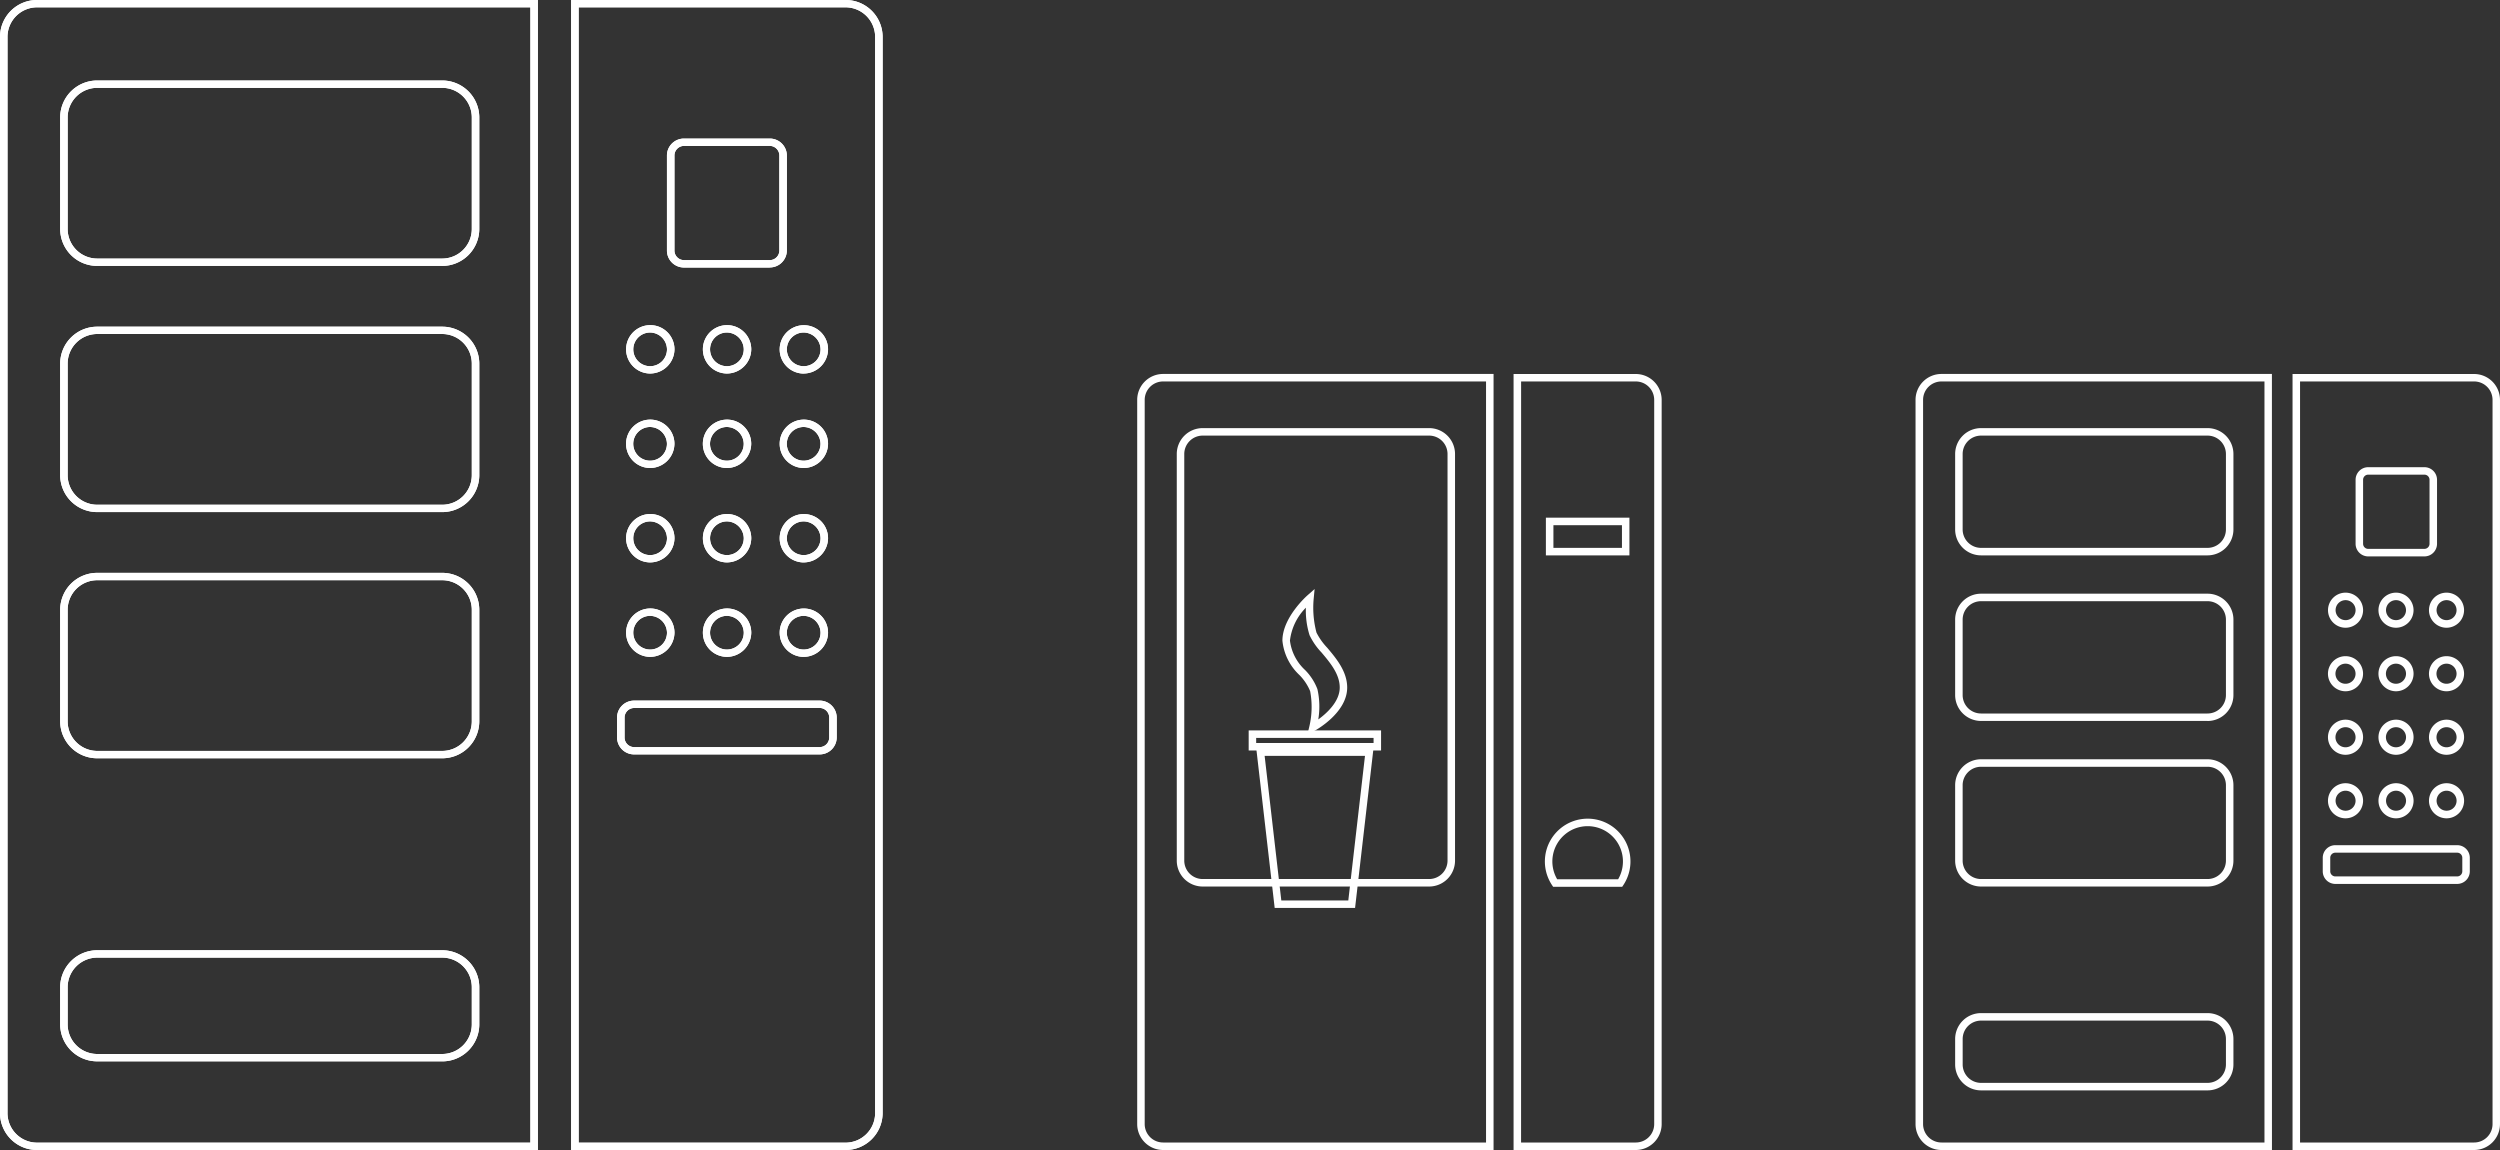 <svg xmlns="http://www.w3.org/2000/svg" width="250" height="115"><rect width="100%" height="100%" fill="#333333" stroke="none"/><path d="M53.786,115H3.74A3.7,3.7,0,0,1,0,111.341V3.658A3.7,3.7,0,0,1,3.74,0H53.786ZM3.74.733A2.961,2.961,0,0,0,.75,3.658V111.341a2.962,2.962,0,0,0,2.99,2.925h49.3V.733Zm40.448,105.4H9.757a3.7,3.7,0,0,1-3.741-3.659V98.686a3.705,3.705,0,0,1,3.741-3.659H44.188a3.706,3.706,0,0,1,3.741,3.659v3.791a3.705,3.705,0,0,1-3.741,3.659M9.757,95.761a2.962,2.962,0,0,0-2.991,2.925v3.791A2.962,2.962,0,0,0,9.757,105.4H44.188a2.962,2.962,0,0,0,2.991-2.925V98.686a2.962,2.962,0,0,0-2.991-2.925ZM44.188,75.827H9.757a3.7,3.7,0,0,1-3.741-3.659V60.946a3.7,3.7,0,0,1,3.741-3.659H44.188a3.705,3.705,0,0,1,3.741,3.659V72.168a3.705,3.705,0,0,1-3.741,3.659M9.757,58.021a2.962,2.962,0,0,0-2.991,2.925V72.168a2.962,2.962,0,0,0,2.991,2.925H44.188a2.962,2.962,0,0,0,2.991-2.925V60.946a2.962,2.962,0,0,0-2.991-2.925Zm34.431-6.813H9.757A3.7,3.7,0,0,1,6.016,47.55V36.328A3.7,3.7,0,0,1,9.757,32.67H44.188a3.705,3.705,0,0,1,3.741,3.659V47.55a3.705,3.705,0,0,1-3.741,3.659M9.757,33.4a2.962,2.962,0,0,0-2.991,2.925V47.55a2.962,2.962,0,0,0,2.991,2.925H44.188a2.962,2.962,0,0,0,2.991-2.925V36.328A2.962,2.962,0,0,0,44.188,33.4ZM44.188,26.59H9.757a3.7,3.7,0,0,1-3.741-3.659V11.709A3.7,3.7,0,0,1,9.757,8.051H44.188a3.705,3.705,0,0,1,3.741,3.659V22.932a3.705,3.705,0,0,1-3.741,3.659M9.757,8.784a2.962,2.962,0,0,0-2.991,2.925V22.932a2.962,2.962,0,0,0,2.991,2.925H44.188a2.962,2.962,0,0,0,2.991-2.925V11.709a2.962,2.962,0,0,0-2.991-2.925Z" fill="#fff"/><path d="M84.717,115H57.31V0H84.717a3.7,3.7,0,0,1,3.741,3.658V111.341A3.705,3.705,0,0,1,84.717,115m-26.657-.733H84.717a2.962,2.962,0,0,0,2.991-2.925V3.658A2.961,2.961,0,0,0,84.717.733H58.06ZM82.145,75.44H63.623A1.7,1.7,0,0,1,61.9,73.757V71.745a1.7,1.7,0,0,1,1.721-1.683H82.145a1.705,1.705,0,0,1,1.722,1.683v2.012a1.705,1.705,0,0,1-1.722,1.683M63.623,70.8a.961.961,0,0,0-.971.95v2.012a.962.962,0,0,0,.971.95H82.145a.962.962,0,0,0,.972-.95V71.745a.962.962,0,0,0-.972-.95Zm16.9-5.11A2.419,2.419,0,1,1,83,63.267a2.449,2.449,0,0,1-2.473,2.419m0-4.1a1.685,1.685,0,1,0,1.723,1.684,1.706,1.706,0,0,0-1.723-1.684m-7.679,4.1a2.419,2.419,0,1,1,2.473-2.419,2.448,2.448,0,0,1-2.473,2.419m0-4.1a1.685,1.685,0,1,0,1.723,1.684,1.705,1.705,0,0,0-1.723-1.684m-7.677,4.1a2.419,2.419,0,1,1,2.472-2.419,2.449,2.449,0,0,1-2.472,2.419m0-4.1a1.685,1.685,0,1,0,1.722,1.684,1.706,1.706,0,0,0-1.722-1.684m15.356-5.342A2.419,2.419,0,1,1,83,53.822a2.45,2.45,0,0,1-2.473,2.419m0-4.1a1.685,1.685,0,1,0,1.723,1.685,1.706,1.706,0,0,0-1.723-1.685m-7.679,4.1a2.419,2.419,0,1,1,2.473-2.419,2.449,2.449,0,0,1-2.473,2.419m0-4.1a1.685,1.685,0,1,0,1.723,1.685,1.705,1.705,0,0,0-1.723-1.685m-7.677,4.1a2.419,2.419,0,1,1,2.472-2.419,2.449,2.449,0,0,1-2.472,2.419m0-4.1a1.685,1.685,0,1,0,1.722,1.685,1.707,1.707,0,0,0-1.722-1.685M80.523,46.8A2.419,2.419,0,1,1,83,44.378,2.449,2.449,0,0,1,80.523,46.8m0-4.1a1.685,1.685,0,1,0,1.723,1.685,1.706,1.706,0,0,0-1.723-1.685m-7.679,4.1a2.419,2.419,0,1,1,2.473-2.418A2.448,2.448,0,0,1,72.844,46.8m0-4.1a1.685,1.685,0,1,0,1.723,1.685,1.705,1.705,0,0,0-1.723-1.685m-7.677,4.1a2.419,2.419,0,1,1,2.472-2.418A2.449,2.449,0,0,1,65.167,46.8m0-4.1a1.685,1.685,0,1,0,1.722,1.685,1.707,1.707,0,0,0-1.722-1.685m15.356-5.342A2.419,2.419,0,1,1,83,34.933a2.449,2.449,0,0,1-2.473,2.419m0-4.1a1.685,1.685,0,1,0,1.723,1.685,1.706,1.706,0,0,0-1.723-1.685m-7.679,4.1a2.419,2.419,0,1,1,2.473-2.419,2.448,2.448,0,0,1-2.473,2.419m0-4.1a1.685,1.685,0,1,0,1.723,1.685,1.705,1.705,0,0,0-1.723-1.685m-7.677,4.1a2.419,2.419,0,1,1,2.472-2.419,2.449,2.449,0,0,1-2.472,2.419m0-4.1a1.685,1.685,0,1,0,1.722,1.685,1.707,1.707,0,0,0-1.722-1.685m11.991-6.5H68.61a1.7,1.7,0,0,1-1.721-1.683V15.54a1.7,1.7,0,0,1,1.721-1.683h8.548A1.705,1.705,0,0,1,78.88,15.54v9.522a1.705,1.705,0,0,1-1.722,1.683M68.61,14.591a.962.962,0,0,0-.971.95v9.522a.962.962,0,0,0,.971.95h8.548a.962.962,0,0,0,.972-.95V15.54a.962.962,0,0,0-.972-.95Z" transform="translate(-.195)" fill="#fff"/><path d="M53.786,115H3.74A3.7,3.7,0,0,1,0,111.341V3.658A3.7,3.7,0,0,1,3.74,0H53.786ZM3.74.733A2.961,2.961,0,0,0,.75,3.658V111.341a2.962,2.962,0,0,0,2.99,2.925h49.3V.733Zm40.448,105.4H9.757a3.7,3.7,0,0,1-3.741-3.659V98.686a3.705,3.705,0,0,1,3.741-3.659H44.188a3.706,3.706,0,0,1,3.741,3.659v3.791a3.705,3.705,0,0,1-3.741,3.659M9.757,95.761a2.962,2.962,0,0,0-2.991,2.925v3.791A2.962,2.962,0,0,0,9.757,105.4H44.188a2.962,2.962,0,0,0,2.991-2.925V98.686a2.962,2.962,0,0,0-2.991-2.925ZM44.188,75.827H9.757a3.7,3.7,0,0,1-3.741-3.659V60.946a3.7,3.7,0,0,1,3.741-3.659H44.188a3.705,3.705,0,0,1,3.741,3.659V72.168a3.705,3.705,0,0,1-3.741,3.659M9.757,58.021a2.962,2.962,0,0,0-2.991,2.925V72.168a2.962,2.962,0,0,0,2.991,2.925H44.188a2.962,2.962,0,0,0,2.991-2.925V60.946a2.962,2.962,0,0,0-2.991-2.925Zm34.431-6.813H9.757A3.7,3.7,0,0,1,6.016,47.55V36.328A3.7,3.7,0,0,1,9.757,32.67H44.188a3.705,3.705,0,0,1,3.741,3.659V47.55a3.705,3.705,0,0,1-3.741,3.659M9.757,33.4a2.962,2.962,0,0,0-2.991,2.925V47.55a2.962,2.962,0,0,0,2.991,2.925H44.188a2.962,2.962,0,0,0,2.991-2.925V36.328A2.962,2.962,0,0,0,44.188,33.4ZM44.188,26.59H9.757a3.7,3.7,0,0,1-3.741-3.659V11.709A3.7,3.7,0,0,1,9.757,8.051H44.188a3.705,3.705,0,0,1,3.741,3.659V22.932a3.705,3.705,0,0,1-3.741,3.659M9.757,8.784a2.962,2.962,0,0,0-2.991,2.925V22.932a2.962,2.962,0,0,0,2.991,2.925H44.188a2.962,2.962,0,0,0,2.991-2.925V11.709a2.962,2.962,0,0,0-2.991-2.925Z" fill="#fff"/><path d="M84.717,115H57.31V0H84.717a3.7,3.7,0,0,1,3.741,3.658V111.341A3.705,3.705,0,0,1,84.717,115m-26.657-.733H84.717a2.962,2.962,0,0,0,2.991-2.925V3.658A2.961,2.961,0,0,0,84.717.733H58.06ZM82.145,75.44H63.623A1.7,1.7,0,0,1,61.9,73.757V71.745a1.7,1.7,0,0,1,1.721-1.683H82.145a1.705,1.705,0,0,1,1.722,1.683v2.012a1.705,1.705,0,0,1-1.722,1.683M63.623,70.8a.961.961,0,0,0-.971.95v2.012a.962.962,0,0,0,.971.95H82.145a.962.962,0,0,0,.972-.95V71.745a.962.962,0,0,0-.972-.95Zm16.9-5.11A2.419,2.419,0,1,1,83,63.267a2.449,2.449,0,0,1-2.473,2.419m0-4.1a1.685,1.685,0,1,0,1.723,1.684,1.706,1.706,0,0,0-1.723-1.684m-7.679,4.1a2.419,2.419,0,1,1,2.473-2.419,2.448,2.448,0,0,1-2.473,2.419m0-4.1a1.685,1.685,0,1,0,1.723,1.684,1.705,1.705,0,0,0-1.723-1.684m-7.677,4.1a2.419,2.419,0,1,1,2.472-2.419,2.449,2.449,0,0,1-2.472,2.419m0-4.1a1.685,1.685,0,1,0,1.722,1.684,1.706,1.706,0,0,0-1.722-1.684m15.356-5.342A2.419,2.419,0,1,1,83,53.822a2.45,2.45,0,0,1-2.473,2.419m0-4.1a1.685,1.685,0,1,0,1.723,1.685,1.706,1.706,0,0,0-1.723-1.685m-7.679,4.1a2.419,2.419,0,1,1,2.473-2.419,2.449,2.449,0,0,1-2.473,2.419m0-4.1a1.685,1.685,0,1,0,1.723,1.685,1.705,1.705,0,0,0-1.723-1.685m-7.677,4.1a2.419,2.419,0,1,1,2.472-2.419,2.449,2.449,0,0,1-2.472,2.419m0-4.1a1.685,1.685,0,1,0,1.722,1.685,1.707,1.707,0,0,0-1.722-1.685M80.523,46.8A2.419,2.419,0,1,1,83,44.378,2.449,2.449,0,0,1,80.523,46.8m0-4.1a1.685,1.685,0,1,0,1.723,1.685,1.706,1.706,0,0,0-1.723-1.685m-7.679,4.1a2.419,2.419,0,1,1,2.473-2.418A2.448,2.448,0,0,1,72.844,46.8m0-4.1a1.685,1.685,0,1,0,1.723,1.685,1.705,1.705,0,0,0-1.723-1.685m-7.677,4.1a2.419,2.419,0,1,1,2.472-2.418A2.449,2.449,0,0,1,65.167,46.8m0-4.1a1.685,1.685,0,1,0,1.722,1.685,1.707,1.707,0,0,0-1.722-1.685m15.356-5.342A2.419,2.419,0,1,1,83,34.933a2.449,2.449,0,0,1-2.473,2.419m0-4.1a1.685,1.685,0,1,0,1.723,1.685,1.706,1.706,0,0,0-1.723-1.685m-7.679,4.1a2.419,2.419,0,1,1,2.473-2.419,2.448,2.448,0,0,1-2.473,2.419m0-4.1a1.685,1.685,0,1,0,1.723,1.685,1.705,1.705,0,0,0-1.723-1.685m-7.677,4.1a2.419,2.419,0,1,1,2.472-2.419,2.449,2.449,0,0,1-2.472,2.419m0-4.1a1.685,1.685,0,1,0,1.722,1.685,1.707,1.707,0,0,0-1.722-1.685m11.991-6.5H68.61a1.7,1.7,0,0,1-1.721-1.683V15.54a1.7,1.7,0,0,1,1.721-1.683h8.548A1.705,1.705,0,0,1,78.88,15.54v9.522a1.705,1.705,0,0,1-1.722,1.683M68.61,14.591a.962.962,0,0,0-.971.95v9.522a.962.962,0,0,0,.971.95h8.548a.962.962,0,0,0,.972-.95V15.54a.962.962,0,0,0-.972-.95Z" transform="translate(-.195)" fill="#fff"/><path d="M149.752,117.589H116.705A2.592,2.592,0,0,1,114.116,115V42.574a2.591,2.591,0,0,1,2.589-2.589h33.047ZM116.705,40.735a1.841,1.841,0,0,0-1.839,1.839V115a1.841,1.841,0,0,0,1.839,1.839H149v-76.1Zm26.6,50.507H120.662a2.591,2.591,0,0,1-2.589-2.589V47.989a2.591,2.591,0,0,1,2.589-2.589H143.31a2.591,2.591,0,0,1,2.589,2.589V88.653a2.591,2.591,0,0,1-2.589,2.589M120.662,46.15a1.841,1.841,0,0,0-1.839,1.839V88.653a1.841,1.841,0,0,0,1.839,1.839H143.31a1.841,1.841,0,0,0,1.839-1.839V47.989a1.841,1.841,0,0,0-1.839-1.839Z" transform="translate(-.396 -2.589)" fill="#fff"/><path d="M164.057,117.589h-12.22v-77.6h12.22a2.592,2.592,0,0,1,2.589,2.589V115a2.592,2.592,0,0,1-2.589,2.589m-11.47-.75h11.47A1.842,1.842,0,0,0,165.9,115V42.574a1.842,1.842,0,0,0-1.839-1.839h-11.47ZM162.7,91.268h-6.907l-.111-.167a4.279,4.279,0,1,1,7.13,0Zm-6.5-.75h6.091a3.529,3.529,0,1,0-6.091,0m7.222-32.392h-8.353v-3.77h8.353Zm-7.6-.75h6.853v-2.27h-6.853Z" transform="translate(-.48 -2.589)" fill="#fff"/><path d="M138.5,76.723h-13.24V74.715H138.5Zm-12.49-.75h11.74v-.508h-11.74Z" transform="translate(-.393 -1.674)" fill="#fff"/><path d="M135.9,92.752h-8.039l-1.842-15.96h11.723ZM128.524,92h6.7l1.668-14.46H126.856Z" transform="translate(-.393 -1.956)" fill="#fff"/><path d="M131.127,74.992l.2-.825a8.5,8.5,0,0,0,.081-3.534,5.047,5.047,0,0,0-1.081-1.62,5.438,5.438,0,0,1-1.693-3.429c0-2.3,2.406-4.445,2.509-4.535l.71-.626-.089.943a9.727,9.727,0,0,0,.278,3.413,6.35,6.35,0,0,0,1.075,1.514c.888,1.053,1.995,2.363,1.995,3.98,0,2.52-3.11,4.241-3.242,4.313Zm-.15-12.7a5.581,5.581,0,0,0-1.589,3.288,4.8,4.8,0,0,0,1.517,2.945,5.467,5.467,0,0,1,1.229,1.906,7.907,7.907,0,0,1,.087,3.032c.845-.614,2.145-1.787,2.145-3.194,0-1.343-.966-2.487-1.819-3.5a6.646,6.646,0,0,1-1.2-1.735,8.259,8.259,0,0,1-.366-2.746" transform="translate(-.393 -1.518)" fill="#fff"/><path d="M227.941 117.589H194.893A2.592 2.592 0 01192.3 115V42.574a2.591 2.591 0 012.589-2.589h33.048zM194.893 40.735a1.841 1.841 0 00-1.839 1.839V115a1.841 1.841 0 001.839 1.839h32.3v-76.1zm26.6 70.892H198.851a2.592 2.592 0 01-2.59-2.589v-2.549a2.592 2.592 0 012.59-2.589H221.5a2.591 2.591 0 012.589 2.589v2.549a2.591 2.591 0 01-2.589 2.589m-22.647-6.977a1.841 1.841 0 00-1.84 1.839v2.549a1.841 1.841 0 001.84 1.839H221.5a1.841 1.841 0 001.839-1.839v-2.549a1.841 1.841 0 00-1.839-1.839zM221.5 91.242H198.851a2.592 2.592 0 01-2.59-2.589V81.105a2.592 2.592 0 012.59-2.589H221.5a2.591 2.591 0 012.589 2.589v7.548a2.591 2.591 0 01-2.589 2.589M198.851 79.266a1.841 1.841 0 00-1.84 1.839v7.548a1.841 1.841 0 001.84 1.839H221.5a1.841 1.841 0 001.839-1.839V81.105a1.841 1.841 0 00-1.839-1.839zM221.5 74.684H198.851a2.592 2.592 0 01-2.59-2.589V64.547a2.592 2.592 0 012.59-2.589H221.5a2.591 2.591 0 012.589 2.589V72.1a2.591 2.591 0 01-2.589 2.589M198.851 62.708a1.841 1.841 0 00-1.84 1.839V72.1a1.841 1.841 0 001.84 1.839H221.5a1.841 1.841 0 001.839-1.839V64.547a1.841 1.841 0 00-1.839-1.839zM221.5 58.126H198.851a2.592 2.592 0 01-2.59-2.589V47.989a2.592 2.592 0 012.59-2.589H221.5a2.591 2.591 0 012.589 2.589v7.548a2.591 2.591 0 01-2.589 2.589M198.851 46.15a1.841 1.841 0 00-1.84 1.839v7.548a1.841 1.841 0 001.84 1.839H221.5a1.841 1.841 0 001.839-1.839V47.989A1.841 1.841 0 00221.5 46.15zM248.157 117.589H230v-77.6h18.156a2.592 2.592 0 012.589 2.589V115a2.593 2.593 0 01-2.589 2.589m-17.406-.75h17.406A1.842 1.842 0 00250 115V42.574a1.842 1.842 0 00-1.839-1.839H230.751zm15.714-25.858H234.282a1.261 1.261 0 01-1.261-1.26V88.368a1.262 1.262 0 011.261-1.261h12.183a1.262 1.262 0 011.261 1.261v1.353a1.261 1.261 0 01-1.261 1.26m-12.183-3.124a.511.511 0 00-.511.511v1.353a.511.511 0 00.511.51h12.183a.511.511 0 00.511-.51V88.368a.511.511 0 00-.511-.511zM245.4 84.421a1.755 1.755 0 111.755-1.755 1.757 1.757 0 01-1.755 1.755m0-2.76a1 1 0 101.005 1 1.006 1.006 0 00-1.005-1m-5.05 2.76a1.755 1.755 0 111.754-1.755 1.757 1.757 0 01-1.754 1.755m0-2.76a1 1 0 101 1 1.006 1.006 0 00-1-1m-5.051 2.76a1.755 1.755 0 111.755-1.755 1.758 1.758 0 01-1.755 1.755m0-2.76a1 1 0 101.005 1 1.007 1.007 0 00-1.005-1m10.1-3.593a1.755 1.755 0 111.755-1.755 1.757 1.757 0 01-1.755 1.755m0-2.76a1.005 1.005 0 101.005 1.005 1.006 1.006 0 00-1.005-1.005m-5.05 2.76a1.755 1.755 0 111.754-1.755 1.757 1.757 0 01-1.754 1.755m0-2.76a1.005 1.005 0 101 1.005 1.006 1.006 0 00-1-1.005m-5.051 2.76a1.755 1.755 0 111.755-1.755 1.757 1.757 0 01-1.755 1.755m0-2.76a1.005 1.005 0 101.005 1.005 1.007 1.007 0 00-1.005-1.005m10.1-3.592a1.755 1.755 0 111.755-1.755 1.757 1.757 0 01-1.755 1.755m0-2.76a1.005 1.005 0 101.005 1 1.006 1.006 0 00-1.005-1m-5.05 2.76a1.755 1.755 0 111.754-1.755 1.757 1.757 0 01-1.754 1.755m0-2.76a1.005 1.005 0 101 1 1.006 1.006 0 00-1-1m-5.051 2.76a1.755 1.755 0 111.755-1.755 1.757 1.757 0 01-1.755 1.755m0-2.76a1.005 1.005 0 101.005 1 1.007 1.007 0 00-1.005-1m10.1-3.593a1.754 1.754 0 111.755-1.755 1.757 1.757 0 01-1.755 1.755m0-2.759a1 1 0 101.005 1 1.005 1.005 0 00-1.005-1m-5.05 2.759a1.754 1.754 0 111.754-1.755 1.757 1.757 0 01-1.754 1.755m0-2.759a1 1 0 101 1 1.005 1.005 0 00-1-1M235.3 65.363a1.754 1.754 0 111.755-1.755 1.757 1.757 0 01-1.755 1.755m0-2.759a1 1 0 101.005 1 1.006 1.006 0 00-1.005-1m7.888-4.374h-5.622a1.263 1.263 0 01-1.261-1.261v-6.4a1.263 1.263 0 011.261-1.261h5.622a1.263 1.263 0 011.261 1.261v6.4a1.263 1.263 0 01-1.261 1.261m-5.622-8.175a.511.511 0 00-.511.511v6.4a.511.511 0 00.511.511h5.622a.512.512 0 00.511-.511v-6.4a.512.512 0 00-.511-.511z" transform="translate(-.746 -2.589)" fill="#fff"/></svg>